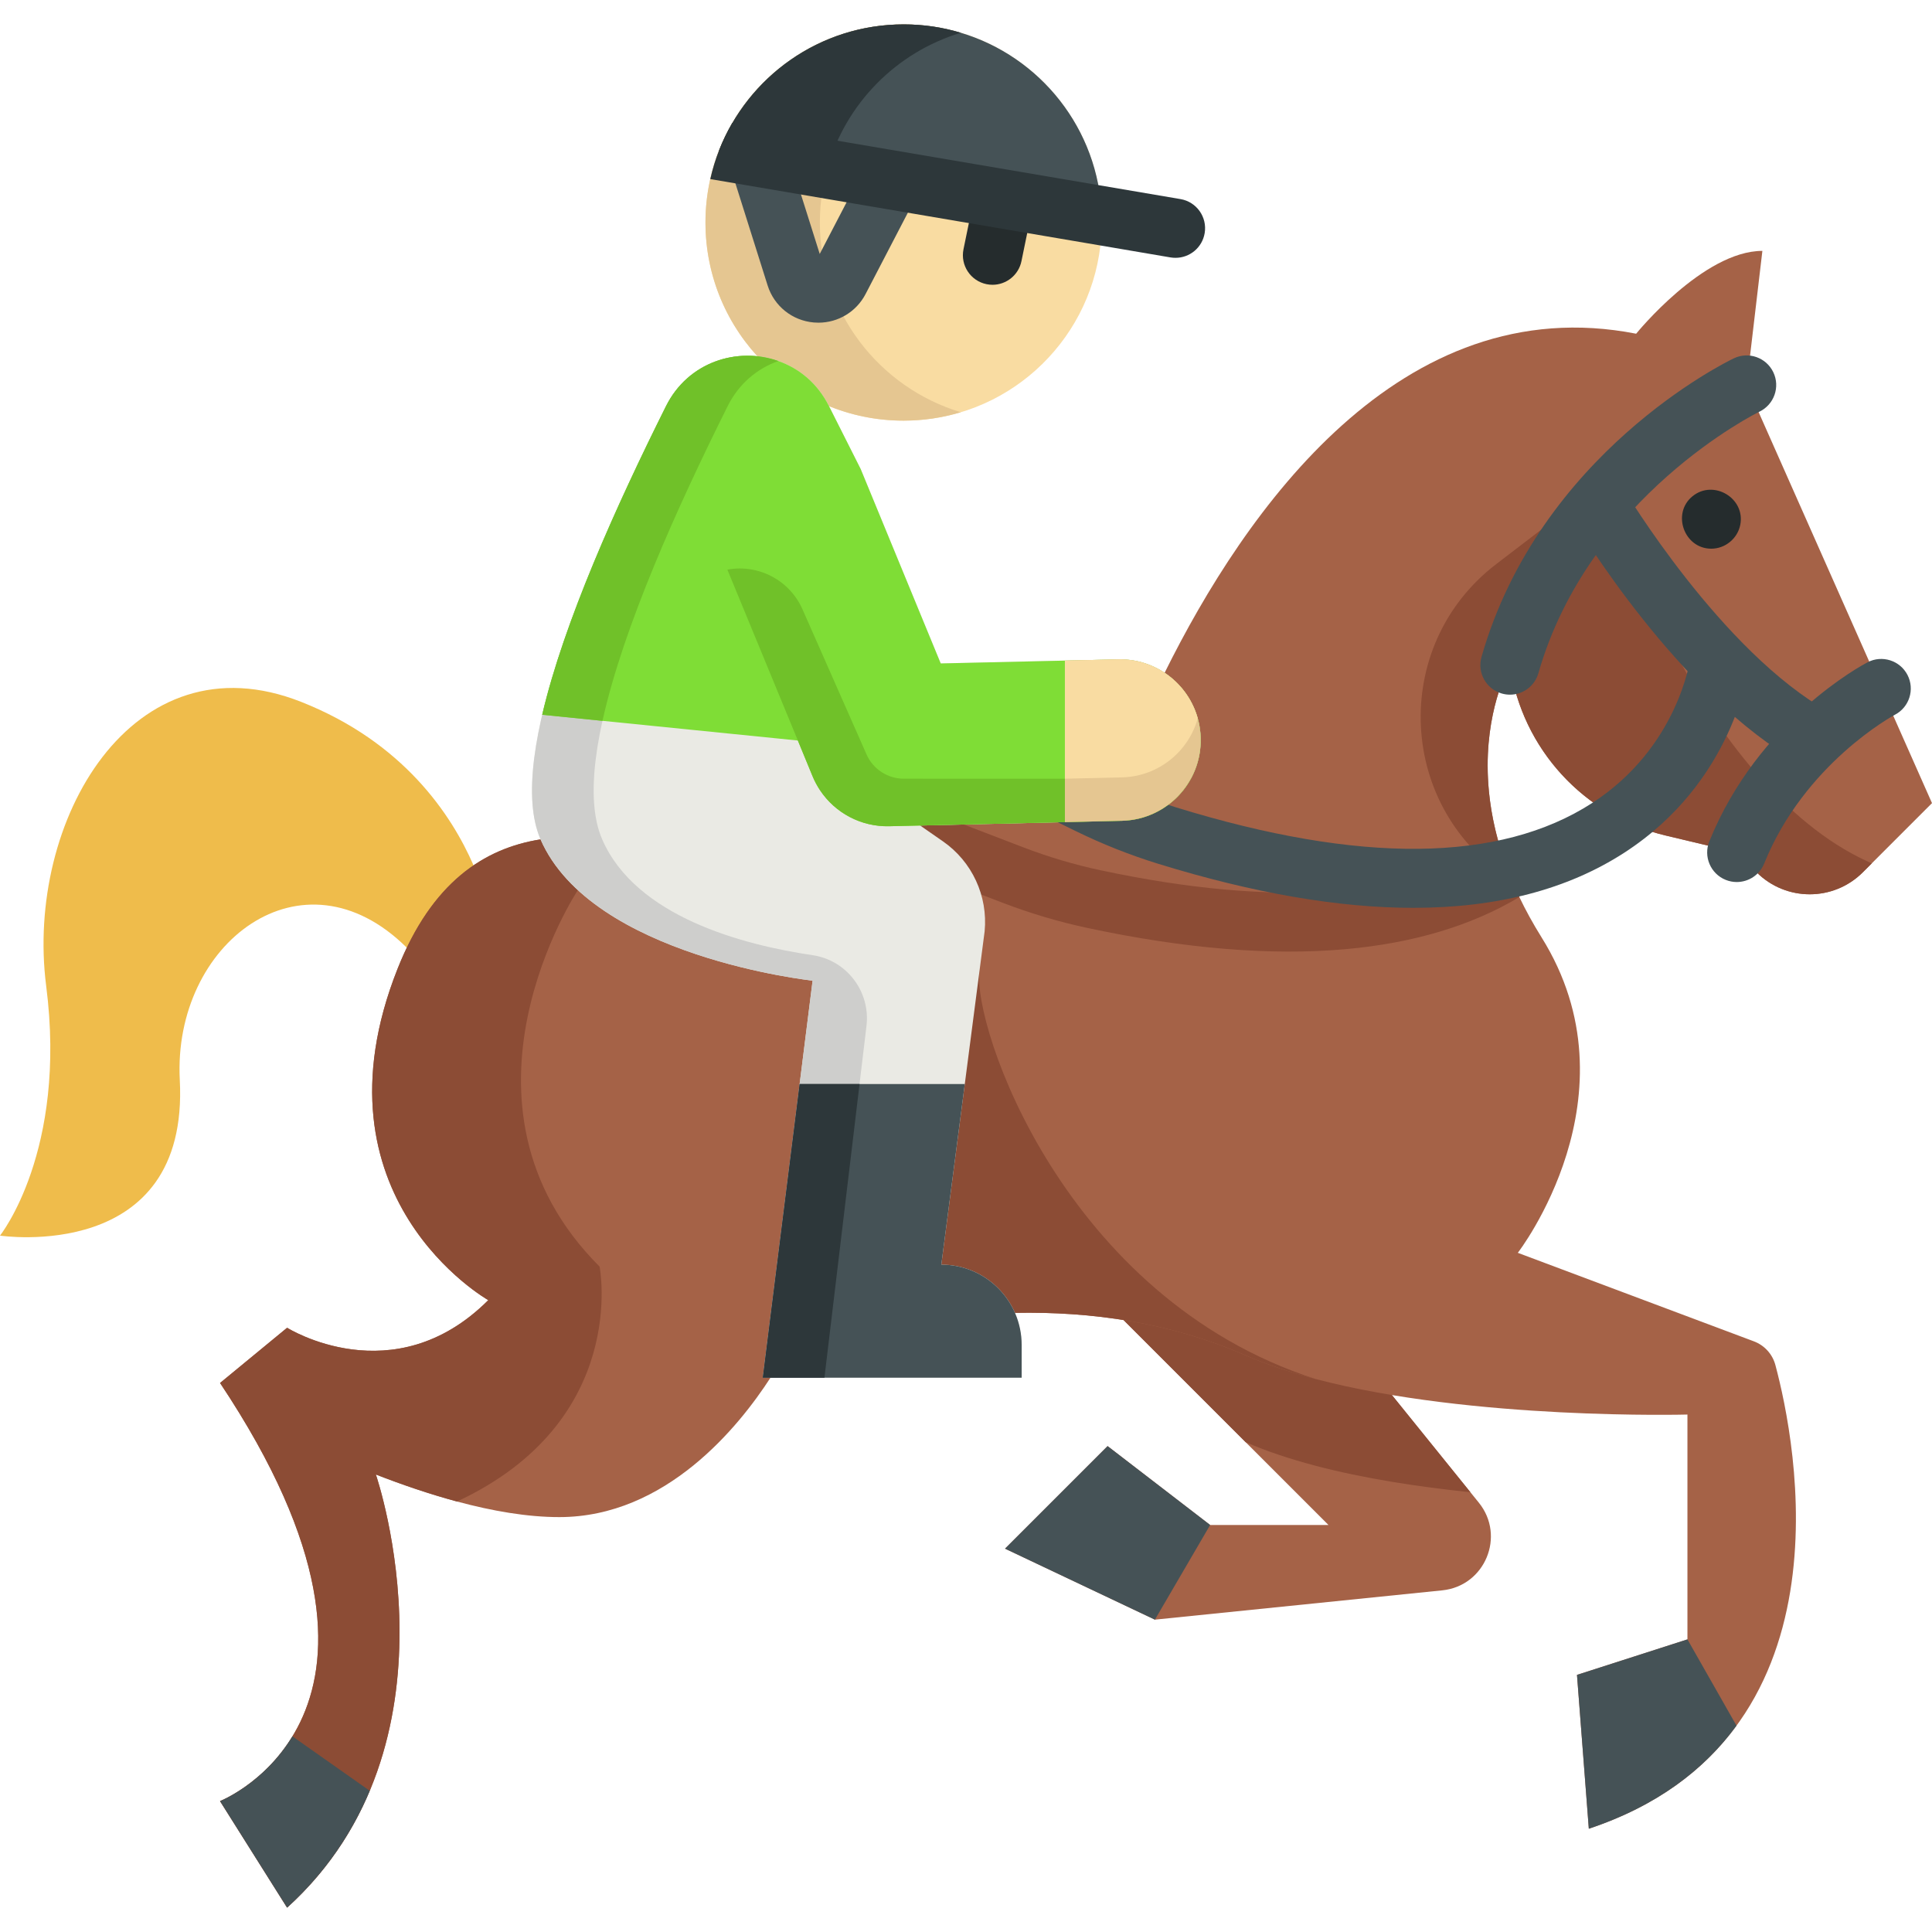 <?xml version="1.0" encoding="iso-8859-1"?>
<!-- Generator: Adobe Illustrator 19.0.0, SVG Export Plug-In . SVG Version: 6.00 Build 0)  -->
<svg version="1.1" id="Capa_1" xmlns="http://www.w3.org/2000/svg" xmlns:xlink="http://www.w3.org/1999/xlink" x="0px" y="0px"
	 viewBox="0 0 512 512" style="enable-background:new 0 0 512 512;" xml:space="preserve">
<path style="fill:#F9DCA2;" d="M291.974,58.97c0,2.059-0.115,4.087-0.355,6.084c-3.011,26.134-25.214,46.424-52.153,46.424
	c-28.998,0-52.508-23.51-52.508-52.508c0-3.951,0.439-7.809,1.275-11.509c1.181-5.321,3.178-10.339,5.844-14.907
	c9.105-15.607,26.019-26.092,45.389-26.092c25.601,0,46.936,18.336,51.567,42.588C291.65,52.26,291.974,55.573,291.974,58.97z"/>
<path style="fill:#E5C691;" d="M217.272,58.968c0-23.727,15.742-43.77,37.348-50.275c-4.8-1.446-9.886-2.231-15.158-2.231
	c-28.998,0-52.506,23.508-52.506,52.507c0,28.998,23.508,52.506,52.506,52.506c5.272,0,10.357-0.785,15.158-2.231
	C233.014,102.738,217.272,82.695,217.272,58.968z"/>
<path style="fill:#EFBC4B;" d="M107.807,251.151c-27.744-27.535-62.052-1.15-60.16,35.051C50.198,334.999,0,327.452,0,327.452
	s17.865-22.371,12.241-66.14c-5.614-43.769,22.851-92.974,67.572-75.307c27.075,10.694,39.828,29.866,45.682,43.33"/>
<path style="fill:#A56247;" d="M382.23,421.457l-76.165,7.767l-39.723-18.816l27.179-27.179l27.179,20.907h31.361l-54.317-54.317
	l24.336-38.051l67.593,83.691l2.237,2.77C399.049,407.063,393.54,420.297,382.23,421.457z"/>
<path style="fill:#8C4C35;" d="M389.673,395.459c-13.726-1.422-28.141-3.617-41.114-7.035c-0.01-0.01-0.01-0.01-0.021-0.01
	c-6.617-1.746-12.858-3.805-18.43-6.23l-32.364-32.364l24.336-38.051L389.673,395.459z"/>
<path style="fill:#A56247;" d="M512,212.836l-15.983,15.983l-2.342,2.342c-7.777,7.777-20.384,7.777-28.162,0l-5.258-5.258
	l-18.921-4.505c-5.269-1.254-10.213-3.251-14.729-5.885c-4.579-2.666-8.729-5.979-12.304-9.805
	c-7.474-7.966-12.544-18.168-14.154-29.458c0,0-5.906,10.067-5.906,26.604c0,5.875,0.753,12.565,2.77,19.914
	c0.951,3.429,2.174,7.004,3.721,10.704c0.585,1.401,1.223,2.822,1.913,4.265c1.652,3.45,3.596,7.004,5.864,10.642
	c26.134,41.814-6.272,83.628-6.272,83.628l62.554,23.458c2.812,1.056,4.934,3.397,5.708,6.293
	c5.373,20.081,21.545,99.215-49.445,122.871l-3.136-40.769l29.27-9.408v-59.585c0,0-56.846,1.558-98.629-9.44
	c-0.01-0.01-0.01-0.01-0.021-0.01c-6.617-1.746-12.858-3.805-18.43-6.23c-20.029-8.729-40.821-11.656-61.132-11.269l-44.752,11.875
	l-20.039,5.31c-8.352,12.921-27.691,36.943-55.968,36.943c-8.478,0-17.771-1.61-27.096-4.129
	c-7.265-1.955-14.562-4.453-21.513-7.161c0.376,1.108,24.189,71.502-23.52,114.78L58.316,477.31c0,0,58.54-22.998,0-110.808
	l17.771-14.635c0,0,28.225,17.771,53.313-7.317c0,0-48.086-27.179-24.043-87.81c9.084-22.904,22.935-31.936,37.894-34.298
	l7.035-1.882l158.35-42.264c21.294-42.995,62.564-102.068,124.962-89.859c0,0,17.771-21.952,33.451-21.952l-4.181,35.542
	L512,212.836z"/>
<path style="fill:#8C4C35;" d="M496.017,228.822l-2.342,2.342c-7.777,7.776-20.385,7.776-28.162,0l-5.258-5.257l-18.921-4.505
	c-21.702-5.164-38.03-23.071-41.187-45.149c0,0-5.906,10.067-5.906,26.604c0,8.624,1.61,18.994,6.492,30.618l0,0
	c-30.44-18.786-32.622-62.241-4.219-83.984l37.022-28.34c-12.116,12.398,18.356,87.277,61.07,106.992
	C495.086,228.362,495.557,228.591,496.017,228.822z"/>
<g>
	<polygon style="fill:#455256;" points="293.521,383.232 320.7,404.139 306.065,429.227 266.342,410.411 	"/>
	<path style="fill:#455256;" d="M460.192,457.316c-8.384,11.478-20.876,21.231-39.138,27.315l-3.136-40.769l29.27-9.408
		L460.192,457.316z"/>
</g>
<g>
	<path style="fill:#8C4C35;" d="M348.538,365.419c-6.617-1.746-12.858-3.805-18.43-6.23c-20.029-8.729-40.821-11.656-61.132-11.269
		l-44.752,11.875l4.715-107.755l30.639,5.269C257.655,272.1,282.064,343.947,348.538,365.419z"/>
	<path style="fill:#8C4C35;" d="M121.121,397.918c-7.265-1.955-14.562-4.453-21.513-7.161c0.376,1.108,24.189,71.502-23.52,114.78
		l-17.771-28.225c0,0,58.54-22.998,0-110.808l17.771-14.635c0,0,28.225,17.771,53.313-7.317c0,0-48.086-27.179-24.043-87.81
		c9.084-22.904,22.935-31.936,37.894-34.298l7.035-1.882l2.854,15.325c0,0-37.486,56.533,5.76,99.779
		C158.9,335.668,166.949,376.541,121.121,397.918z"/>
</g>
<path style="fill:#455256;" d="M77.498,460.149l20.489,14.426c-4.589,10.934-11.562,21.587-21.9,30.963l-17.771-28.225
	C58.316,477.314,69.794,472.798,77.498,460.149z"/>
<path style="fill:#252C2D;" d="M453.502,145.41c-7.181,0-10.556-9.347-4.971-13.897c5.581-4.547,14.07,0.514,12.655,7.593
	C460.461,142.732,457.205,145.41,453.502,145.41z"/>
<g>
	<path style="fill:#455256;" d="M400.155,184.094c-0.714,0-1.438-0.098-2.158-0.304c-4.163-1.19-6.574-5.529-5.384-9.693
		c15.427-53.997,64.784-78.138,66.877-79.14c3.905-1.866,8.589-0.215,10.456,3.69c1.867,3.902,0.22,8.579-3.68,10.45
		c-0.568,0.275-45.149,22.312-58.576,69.306C406.706,181.848,403.566,184.093,400.155,184.094z"/>
	<path style="fill:#455256;" d="M460.256,233.748c-0.976,0-1.969-0.184-2.931-0.572c-4.015-1.62-5.956-6.189-4.336-10.205
		c12.957-32.11,40.757-46.849,41.934-47.46c3.84-1.997,8.575-0.501,10.572,3.342c1.993,3.836,0.504,8.563-3.326,10.563
		c-0.408,0.217-23.954,12.94-34.64,39.422C466.297,231.894,463.36,233.748,460.256,233.748z"/>
	<path style="fill:#455256;" d="M477.253,202.489c-32.421-18.025-59.352-63.039-60.483-64.947l13.489-7.995l-6.745,3.997
		l6.743-4.001c0.256,0.431,25.926,43.289,54.616,59.239L477.253,202.489z"/>
	<path style="fill:#455256;" d="M291.974,57.154l-72.757-12.387l-28.643-4.871c7.631-19.569,26.667-33.43,48.933-33.43
		c5.227,0,10.276,0.763,15.043,2.195C275.666,14.953,291.2,34.177,291.974,57.154z"/>
</g>
<path style="fill:#2D373A;" d="M254.623,8.692c-17.123,5.154-30.566,18.816-35.406,36.075l-28.643-4.871
	c7.631-19.569,26.667-33.43,48.933-33.43c5.227,0,10.276,0.763,15.043,2.195C254.571,8.671,254.602,8.681,254.623,8.692z"/>
<path style="fill:#8C4C35;" d="M400.732,233.471c0.585,1.401,1.223,2.822,1.913,4.265c-12.712,7.589-28.078,12.189-46.006,13.799
	c-19.726,1.767-42.546-0.094-68.345-5.593c-7.642-1.631-15.262-3.889-22.642-6.722l-27.765-10.642l5.614-14.645l27.765,10.652
	c6.617,2.53,13.443,4.558,20.29,6.021c46.884,9.994,82.322,7.359,105.455-7.84C397.962,226.195,399.185,229.771,400.732,233.471z"/>
<path style="fill:#EAEAE4;" d="M296.27,174.746l-46.968,1.077l-21.21-51.515l-8.446-16.767c-8.948-17.74-34.277-17.677-43.152,0.105
	c-20.301,40.675-42.786,92.88-33.242,114.801c13.558,31.162,72.098,37.434,72.098,37.434l-13.203,105.225h68.602v-8.67
	c0-11.758-9.532-21.29-21.29-21.29l11.478-88.332c0.899-9.366-3.324-18.482-11.049-23.845l-6.032-4.192l0,0l53.491-1.254
	c11.813-0.293,21.148-10.119,20.844-21.921v-0.01C317.899,183.788,308.083,174.443,296.27,174.746z"/>
<path style="fill:#455256;" d="M374.54,240.587c-19.798,0-42.363-3.888-67.578-11.666c-7.466-2.303-14.849-5.232-21.947-8.708
	l-26.71-13.078l6.895-14.083l26.71,13.078c6.367,3.116,12.986,5.743,19.675,7.807c48.78,15.049,85.901,14.676,110.326-1.112
	c22.857-14.775,26.012-38.158,26.041-38.392l15.56,1.938c-0.156,1.253-4.156,30.922-33.089,49.623
	C415.374,235.721,396.688,240.587,374.54,240.587z"/>
<path style="fill:#CECECC;" d="M159.588,222.446c-9.544-21.921,12.941-74.126,33.242-114.801c3.012-6.033,7.919-10.021,13.436-11.97
	c-10.78-3.809-23.889,0.183-29.773,11.97c-20.301,40.675-42.786,92.88-33.242,114.801c13.558,31.162,72.098,37.434,72.098,37.434
	l-13.203,105.225h16.337l11.143-93.226c1.086-9.083-5.233-17.418-14.284-18.748C196.966,250.431,168.518,242.971,159.588,222.446z"
	/>
<path style="fill:#455256;" d="M270.753,356.439v8.666h-68.607l9.764-77.827h43.769l-6.22,47.867
	C261.219,335.145,270.753,344.679,270.753,356.439z"/>
<polygon style="fill:#2D373A;" points="227.789,287.279 218.485,365.105 202.146,365.105 211.91,287.279 "/>
<path style="fill:#7FDD36;" d="M318.191,195.587v0.01c0.105,3.899-0.847,7.568-2.592,10.767
	c-3.533,6.481-10.339,10.955-18.252,11.154l-53.491,1.254l-8.196,0.188c-7.443,0.188-14.342-3.502-18.356-9.555
	c-0.763-1.15-1.422-2.383-1.965-3.69l-3.899-9.471l-51.776-5.216l-15.973-1.61c5.749-24.597,19.726-55.581,32.803-81.778
	c5.864-11.76,18.931-15.774,29.699-12.001c0.031,0.01,0.052,0.021,0.073,0.031c5.488,1.923,10.359,5.875,13.381,11.865l8.446,16.767
	l21.21,51.515l46.968-1.077C308.083,174.44,317.899,183.785,318.191,195.587z"/>
<path style="fill:#70C129;" d="M206.265,95.676c-5.519,1.944-10.422,5.938-13.433,11.969c-13.36,26.772-27.671,58.55-33.169,83.388
	l-15.973-1.61c5.749-24.597,19.726-55.581,32.803-81.778c5.864-11.76,18.931-15.774,29.699-12.001
	C206.223,95.655,206.244,95.665,206.265,95.676z"/>
<path style="fill:#252C2D;" d="M263.026,75.471c-0.523,0-1.053-0.052-1.585-0.162c-4.242-0.871-6.975-5.015-6.104-9.257
	l2.937-14.307c0.871-4.241,5.019-6.97,9.256-6.103c4.242,0.871,6.975,5.015,6.104,9.257l-2.937,14.307
	C269.936,72.915,266.67,75.471,263.026,75.471z"/>
<path style="fill:#455256;" d="M216.896,85.514c-0.412,0-0.825-0.018-1.241-0.053c-5.703-0.497-10.502-4.344-12.224-9.804
	l-8.532-27.043c-1.303-4.129,0.988-8.533,5.118-9.836c4.131-1.305,8.532,0.989,9.836,5.118l7.384,23.404l10.004-19.247
	c1.997-3.843,6.732-5.338,10.572-3.341c3.843,1.998,5.338,6.73,3.34,10.573l-11.763,22.631
	C226.942,82.625,222.128,85.514,216.896,85.514z"/>
<path style="fill:#70C129;" d="M315.599,206.365c-3.533,6.481-10.339,10.955-18.252,11.154l-53.491,1.254l-8.196,0.188
	c-7.443,0.188-14.342-3.502-18.356-9.555c-0.763-1.15-1.422-2.383-1.965-3.69l-3.899-9.471l-18.68-45.285l0,0
	c8.271-1.531,16.511,2.821,19.909,10.516l16.973,38.451c1.727,3.913,5.601,6.436,9.878,6.436L315.599,206.365L315.599,206.365z"/>
<path style="fill:#E5C691;" d="M318.191,195.587v0.01c0.303,11.802-9.032,21.628-20.844,21.921l-15.137,0.355v-42.807l14.06-0.324
	c10.004-0.261,18.586,6.408,21.148,15.628C317.878,192.033,318.149,193.779,318.191,195.587z"/>
<path style="fill:#F9DCA2;" d="M317.418,190.371c-2.457,8.823-10.443,15.398-20.071,15.639l-15.137,0.355v-31.298l14.06-0.324
	C306.274,174.482,314.857,181.151,317.418,190.371z"/>
<path style="fill:#2D373A;" d="M319.247,61.803c-0.648,3.826-3.962,6.523-7.715,6.523c-0.439,0-0.878-0.031-1.328-0.105
	l-18.586-3.167L188.233,47.461c1.181-5.321,3.178-10.339,5.844-14.907l96.957,16.496l21.806,3.711
	C317.104,53.482,319.979,57.538,319.247,61.803z"/>
<g>
</g>
<g>
</g>
<g>
</g>
<g>
</g>
<g>
</g>
<g>
</g>
<g>
</g>
<g>
</g>
<g>
</g>
<g>
</g>
<g>
</g>
<g>
</g>
<g>
</g>
<g>
</g>
<g>
</g>
</svg>
